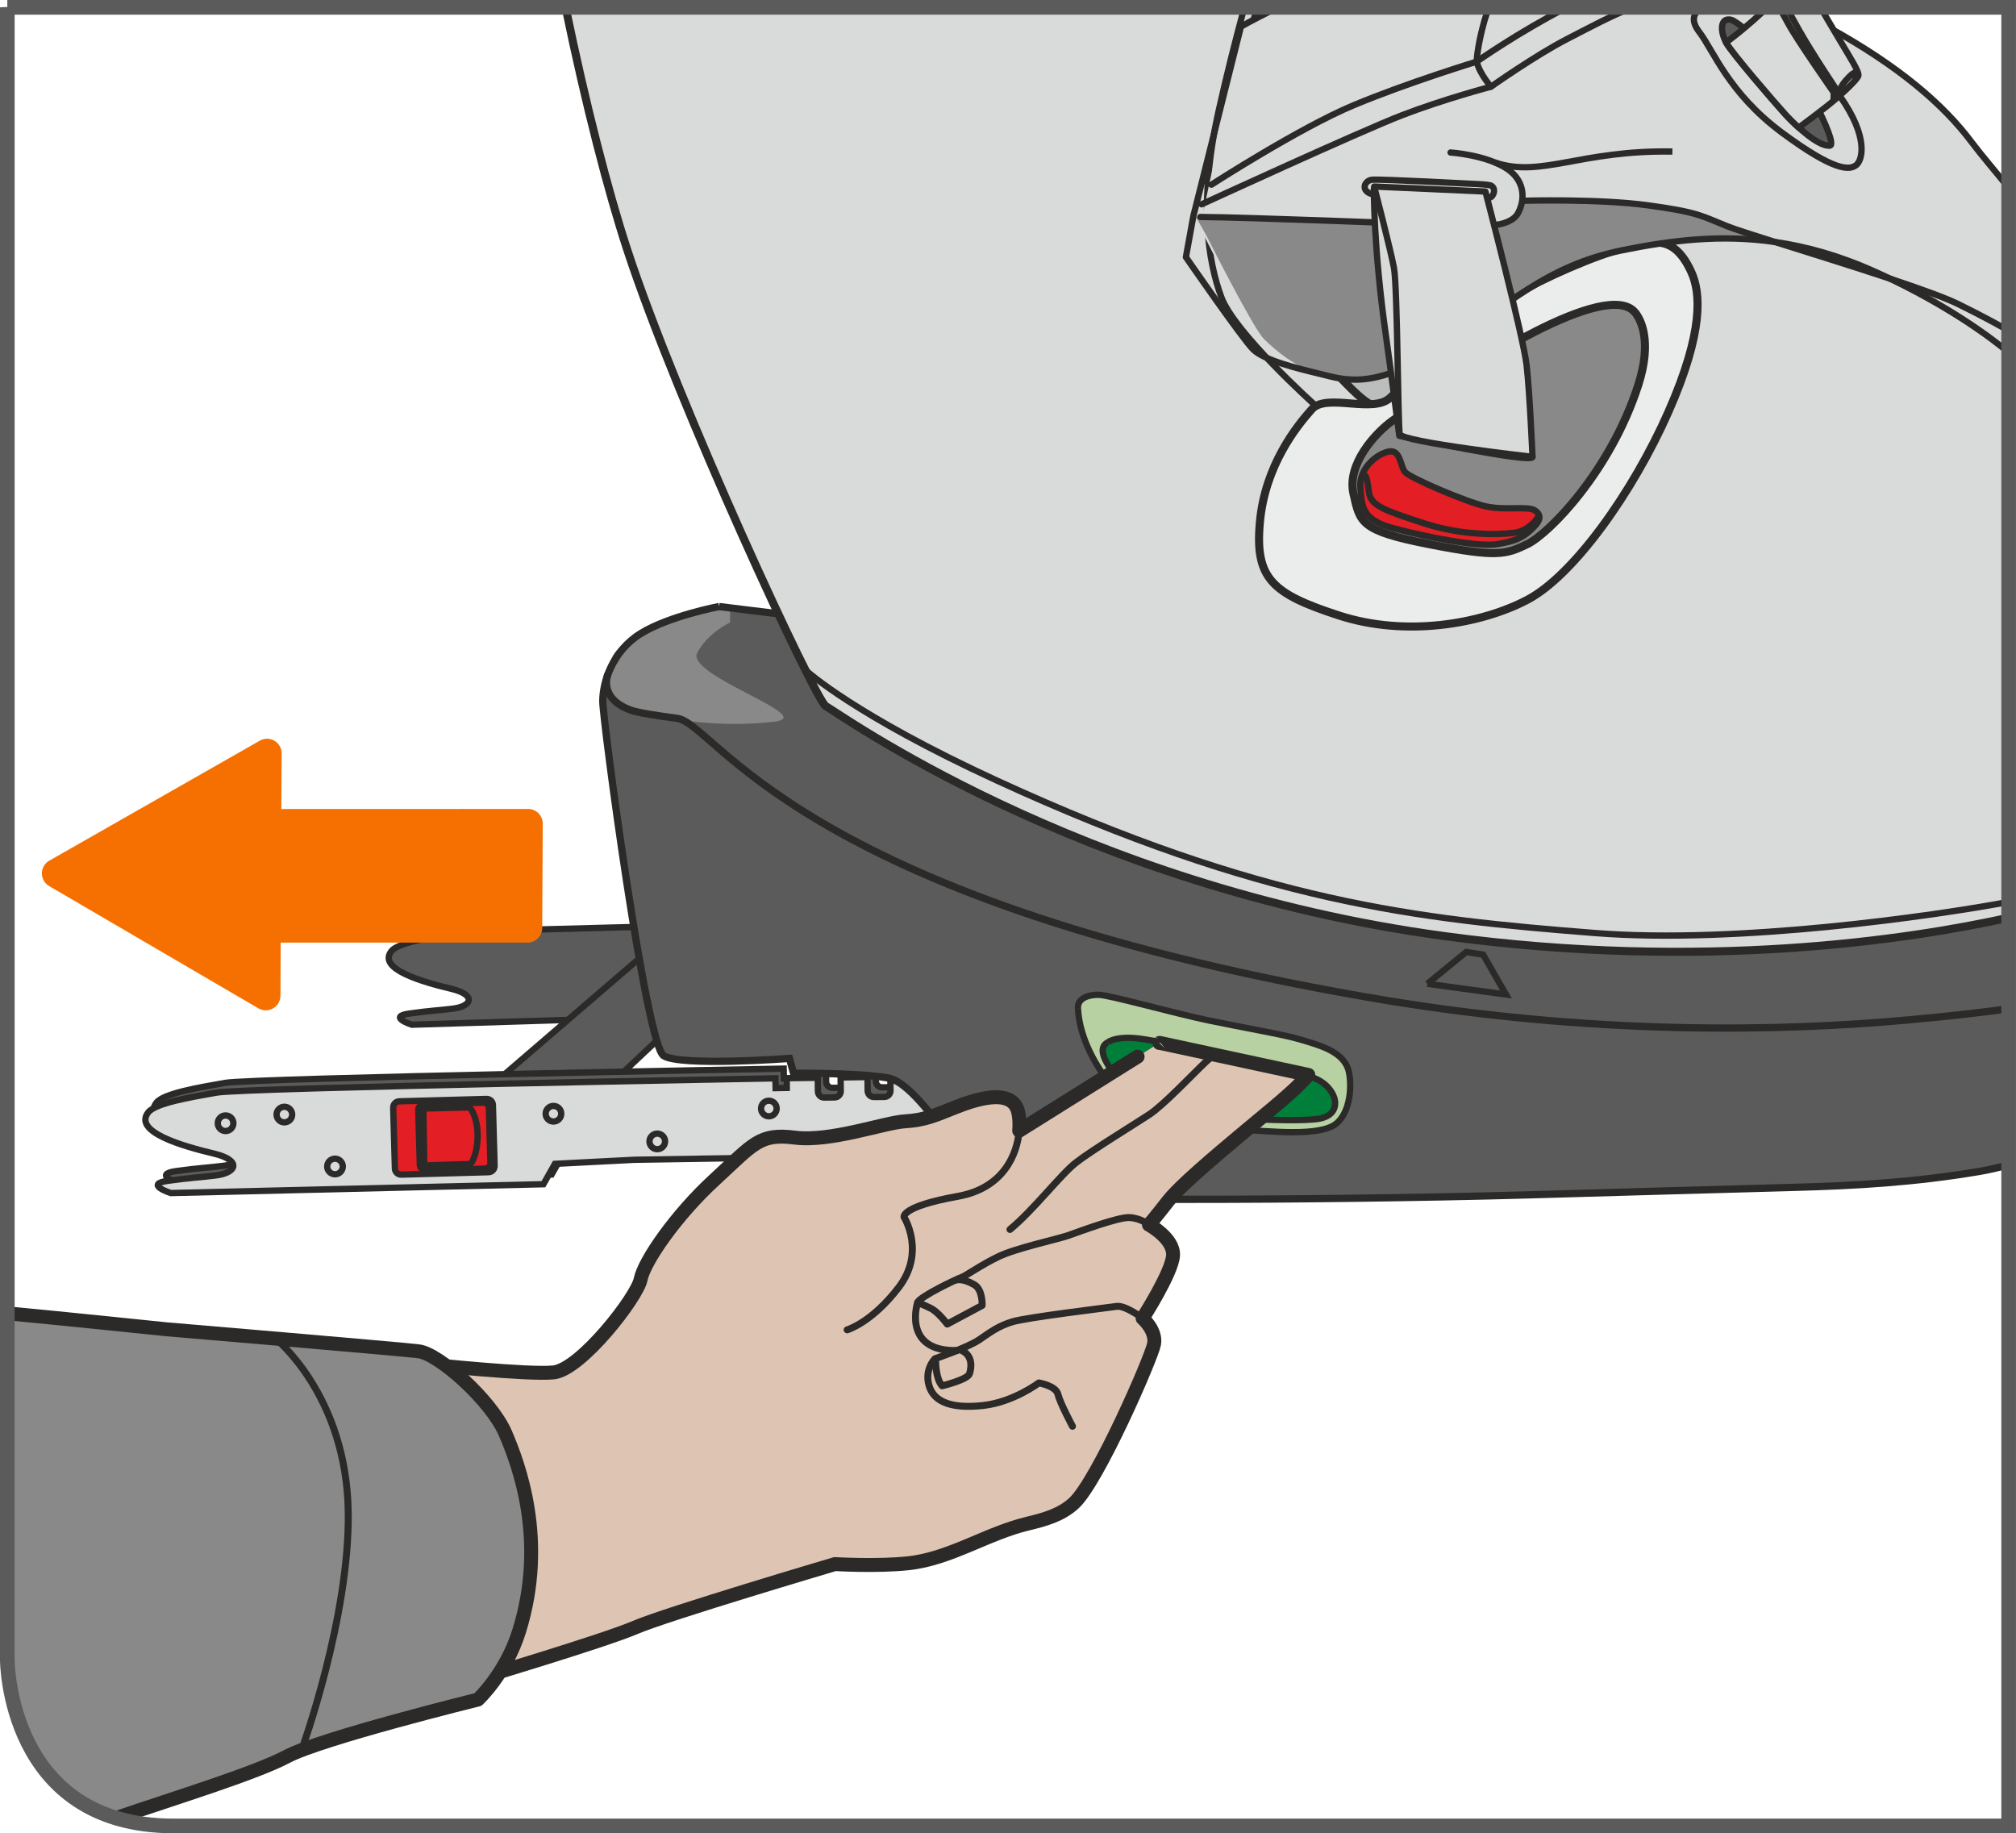 <?xml version="1.0" encoding="UTF-8"?>
<!DOCTYPE svg PUBLIC "-//W3C//DTD SVG 1.1//EN" "http://www.w3.org/Graphics/SVG/1.1/DTD/svg11.dtd">
<!-- Creator: CorelDRAW 2017 -->
<svg xmlns="http://www.w3.org/2000/svg" xml:space="preserve" width="24.283mm" height="22.081mm" version="1.1" style="shape-rendering:geometricPrecision; text-rendering:geometricPrecision; image-rendering:optimizeQuality; fill-rule:evenodd; clip-rule:evenodd"
viewBox="0 0 529.71 481.68"
 xmlns:xlink="http://www.w3.org/1999/xlink">
 <defs>
  <style type="text/css">
   <![CDATA[
    .str2 {stroke:#2B2A29;stroke-width:1.91;stroke-miterlimit:4}
    .str7 {stroke:#5B5B5B;stroke-width:3.85;stroke-miterlimit:4}
    .str0 {stroke:#2B2A29;stroke-width:1.66;stroke-miterlimit:4}
    .str1 {stroke:#2B2A29;stroke-width:1.91;stroke-linecap:round;stroke-miterlimit:4}
    .str6 {stroke:#2B2A29;stroke-width:1.83;stroke-linecap:round;stroke-linejoin:round;stroke-miterlimit:4}
    .str5 {stroke:#2B2A29;stroke-width:3.66;stroke-linecap:round;stroke-linejoin:round;stroke-miterlimit:4}
    .str3 {stroke:#2B2A29;stroke-width:2.12;stroke-linecap:round;stroke-linejoin:round;stroke-miterlimit:4}
    .str4 {stroke:#2B2A29;stroke-width:1.66;stroke-linecap:round;stroke-linejoin:round;stroke-miterlimit:4}
    .fil1 {fill:none;fill-rule:nonzero}
    .fil11 {fill:#EBECEC;fill-rule:nonzero}
    .fil2 {fill:#D9DADA;fill-rule:nonzero}
    .fil7 {fill:#BCBDBD;fill-rule:nonzero}
    .fil9 {fill:#9D9E9E;fill-rule:nonzero}
    .fil6 {fill:#898989;fill-rule:nonzero}
    .fil0 {fill:#5B5B5B;fill-rule:nonzero}
    .fil3 {fill:#E31E24;fill-rule:nonzero}
    .fil12 {fill:#DEC4B3;fill-rule:nonzero}
    .fil10 {fill:#CCC3C0;fill-rule:nonzero}
    .fil4 {fill:#B8D1A3;fill-rule:nonzero}
    .fil8 {fill:#B37CB3;fill-rule:nonzero}
    .fil5 {fill:#007F3A;fill-rule:nonzero}
    .fil13 {fill:#F57000;fill-rule:nonzero}
   ]]>
  </style>
 </defs>
 <g id="Слой_x0020_1">
  <path class="fil0" d="M102.83 249.91c1.73,-2.18 9.91,-3.57 16.41,-4.71 6.49,-1.14 133.67,-3.41 133.67,-3.41l0.16 2.59 2.44 0 0 -2.76 53.11 -0.65 0.49 18.03 -9.42 0.98 -80.56 1.29 -19.01 0.98 -2.59 4.23 -89.34 2.76c0,0 -6.5,-2.12 -0.65,-2.93 5.85,-0.82 7.5,-0.79 11.54,-1.3 5.03,-0.65 6.03,-3.64 -0.49,-5.2 -7.47,-1.78 -19.49,-5.19 -15.75,-9.9z"/>
  <path class="fil1 str0" d="M102.83 249.91c1.73,-2.18 9.91,-3.57 16.41,-4.71 6.49,-1.14 133.67,-3.41 133.67,-3.41l0.16 2.59 2.44 0 0 -2.76 53.11 -0.65 0.49 18.03 -9.42 0.98 -80.56 1.29 -19.01 0.98 -2.59 4.23 -89.34 2.76c0,0 -6.5,-2.12 -0.65,-2.93 5.85,-0.82 7.5,-0.79 11.54,-1.3 5.03,-0.65 6.03,-3.64 -0.49,-5.2 -7.47,-1.78 -19.49,-5.19 -15.75,-9.9"/>
  <polygon class="fil0" points="129.38,285.03 169.92,250.16 173.89,272.2 160.85,284.46 "/>
  <polyline class="fil1 str0" points="129.38,285.03 169.92,250.16 173.89,272.2 160.85,284.46 129.38,285.03 "/>
  <path class="fil0" d="M267.09 279.9l-30.99 0.46 0.04 3.67c0.01,0.89 -0.72,1.63 -1.61,1.64l-2.75 0.02c-0.89,0.02 -1.63,-0.71 -1.64,-1.6l-0.04 -3.65 -7.07 0.11 0.04 3.61c0.01,0.89 -0.72,1.63 -1.61,1.64l-2.75 0.03c-0.89,0.01 -1.63,-0.72 -1.64,-1.61l-0.04 -3.59 -8.16 0.12 0.02 2.56 -2.93 0.04 -0.05 -2.57c0,0 -139.65,2.49 -146.78,3.75 -7.13,1.25 -16.11,2.78 -18.01,5.17 -4.09,5.17 9.1,8.92 17.31,10.87 7.16,1.72 6.06,5 0.53,5.71 -4.42,0.57 -6.24,0.54 -12.66,1.42 -6.43,0.89 0.71,3.22 0.71,3.22l97.93 -2.32 3.02 -5.35 20.86 -1.07 88.46 -1.42 10.35 -1.07 -0.54 -19.8z"/>
  <path class="fil1 str0" d="M267.09 279.9l-30.99 0.46 0.04 3.67c0.01,0.89 -0.72,1.63 -1.61,1.64l-2.75 0.02c-0.89,0.02 -1.63,-0.71 -1.64,-1.6l-0.04 -3.65 -7.07 0.11 0.04 3.61c0.01,0.89 -0.72,1.63 -1.61,1.64l-2.75 0.03c-0.89,0.01 -1.63,-0.72 -1.64,-1.61l-0.04 -3.59 -8.16 0.12 0.02 2.56 -2.93 0.04 -0.05 -2.57c0,0 -139.65,2.49 -146.78,3.75 -7.13,1.25 -16.11,2.78 -18.01,5.17 -4.09,5.17 9.1,8.92 17.31,10.87 7.16,1.72 6.06,5 0.53,5.71 -4.42,0.57 -6.24,0.54 -12.66,1.42 -6.43,0.89 0.71,3.22 0.71,3.22l97.93 -2.32 3.02 -5.35 20.86 -1.07 88.46 -1.42 10.35 -1.07 -0.54 -19.8"/>
  <path class="fil2" d="M264.93 282.45l-30.99 0.45 0.04 3.67c0.01,0.9 -0.72,1.64 -1.61,1.65l-2.75 0.02c-0.89,0.01 -1.63,-0.72 -1.64,-1.61l-0.04 -3.64 -7.07 0.11 0.04 3.61c0.01,0.89 -0.72,1.63 -1.61,1.64l-2.75 0.03c-0.89,0.01 -1.63,-0.72 -1.64,-1.61l-0.04 -3.59 -8.16 0.12 0.02 2.55 -2.93 0.05 -0.05 -2.57c0,0 -139.65,2.49 -146.78,3.74 -7.13,1.25 -16.11,2.79 -18.01,5.18 -4.09,5.17 9.1,8.91 17.31,10.87 7.16,1.72 6.06,5 0.53,5.71 -4.42,0.57 -6.24,0.54 -12.66,1.42 -6.43,0.89 0.71,3.22 0.71,3.22l97.93 -2.32 3.02 -5.35 20.86 -1.07 88.46 -1.43 10.35 -1.07 -0.54 -19.79z"/>
  <path class="fil1 str0" d="M264.93 282.45l-30.99 0.45 0.04 3.67c0.01,0.9 -0.72,1.64 -1.61,1.65l-2.75 0.02c-0.89,0.01 -1.63,-0.72 -1.64,-1.61l-0.04 -3.64 -7.07 0.11 0.04 3.61c0.01,0.89 -0.72,1.63 -1.61,1.64l-2.75 0.03c-0.89,0.01 -1.63,-0.72 -1.64,-1.61l-0.04 -3.59 -8.16 0.12 0.02 2.55 -2.93 0.05 -0.05 -2.57c0,0 -139.65,2.49 -146.78,3.74 -7.13,1.25 -16.11,2.79 -18.01,5.18 -4.09,5.17 9.1,8.91 17.31,10.87 7.16,1.72 6.06,5 0.53,5.71 -4.42,0.57 -6.24,0.54 -12.66,1.42 -6.43,0.89 0.71,3.22 0.71,3.22l97.93 -2.32 3.02 -5.35 20.86 -1.07 88.46 -1.43 10.35 -1.07 -0.54 -19.79"/>
  <path class="fil1 str0" d="M57.22 295.13c0,-1.13 0.92,-2.05 2.05,-2.05 1.13,0 2.05,0.92 2.05,2.05 0,1.13 -0.92,2.05 -2.05,2.05 -1.13,0 -2.05,-0.92 -2.05,-2.05"/>
  <path class="fil1 str0" d="M72.67 292.85c0,-1.13 0.92,-2.05 2.05,-2.05 1.13,0 2.05,0.92 2.05,2.05 0,1.13 -0.92,2.05 -2.05,2.05 -1.13,0 -2.05,-0.91 -2.05,-2.05"/>
  <path class="fil1 str0" d="M85.97 306.49c0,-1.13 0.92,-2.05 2.05,-2.05 1.13,0 2.05,0.92 2.05,2.05 0,1.13 -0.92,2.05 -2.05,2.05 -1.13,0 -2.05,-0.92 -2.05,-2.05"/>
  <path class="fil1 str0" d="M143.37 292.63c0,-1.13 0.92,-2.05 2.05,-2.05 1.13,0 2.05,0.91 2.05,2.05 0,1.13 -0.92,2.05 -2.05,2.05 -1.13,0 -2.05,-0.91 -2.05,-2.05"/>
  <path class="fil1 str0" d="M170.65 299.9c0,-1.13 0.92,-2.05 2.05,-2.05 1.13,0 2.05,0.92 2.05,2.05 0,1.13 -0.92,2.05 -2.05,2.05 -1.13,0 -2.05,-0.92 -2.05,-2.05"/>
  <path class="fil1 str0" d="M199.97 291.26c0,-1.13 0.92,-2.05 2.05,-2.05 1.13,0 2.05,0.91 2.05,2.05 0,1.13 -0.92,2.05 -2.05,2.05 -1.13,0 -2.05,-0.92 -2.05,-2.05"/>
  <path class="fil1 str0" d="M231.57 298.65c0,-1.13 0.92,-2.05 2.05,-2.05 1.13,0 2.05,0.92 2.05,2.05 0,1.13 -0.92,2.05 -2.05,2.05 -1.13,0 -2.05,-0.92 -2.05,-2.05"/>
  <path class="fil3" d="M129.96 306.32c0.02,0.89 -0.68,1.65 -1.58,1.67l-22.96 0.64c-0.89,0.02 -1.64,-0.69 -1.66,-1.58l-0.45 -16.01c-0.02,-0.89 0.68,-1.64 1.58,-1.67l22.95 -0.63c0.9,-0.02 1.65,0.68 1.67,1.58l0.45 16.01z"/>
  <path class="fil1 str0" d="M129.96 306.32c0.02,0.89 -0.68,1.65 -1.58,1.67l-22.96 0.64c-0.89,0.02 -1.64,-0.69 -1.66,-1.58l-0.45 -16.01c-0.02,-0.89 0.68,-1.64 1.58,-1.67l22.95 -0.63c0.9,-0.02 1.65,0.68 1.67,1.58l0.45 16.01"/>
  <path class="fil1 str0" d="M128.86 305.55c0.02,0.8 -0.62,1.48 -1.42,1.5l-15.64 0.44c-0.8,0.02 -1.48,-0.62 -1.5,-1.42l-0.4 -14.41c-0.02,-0.8 0.62,-1.48 1.42,-1.5l15.64 -0.44c0.8,-0.02 1.48,0.62 1.5,1.42l0.4 14.41"/>
  <path class="fil1 str0" d="M112.02 306.19c-0.3,0.01 -0.55,-0.22 -0.55,-0.52l-0.23 -13.87c-0.01,-0.3 0.23,-0.55 0.53,-0.55l11.09 -0.27c0.3,-0.01 0.69,0.18 0.87,0.42 0,0 1.77,2.32 1.77,6.95 0,4.64 -1.52,7.02 -1.52,7.02 -0.16,0.25 -0.54,0.46 -0.83,0.48l-11.12 0.36"/>
  <path class="fil0" d="M188.96 159.36c0,0 -13.15,2.48 -20.62,7.11 -7.46,4.62 -9.96,12.8 -9.96,17.78 0,4.97 11.38,90.29 16,93.14 4.62,2.84 33.06,0.71 33.06,0.71l1.07 3.91c0,0 16.27,-0.22 24.86,1.22 8.59,1.43 23.87,28.8 26.42,30.56 2.55,1.75 85.13,1.75 142.1,0.15 49.6,-1.39 94.9,-1.72 125.77,-7.73l0.11 -0.02 0 -105.24 -338.83 -41.58z"/>
  <path class="fil4" d="M283.24 264.92c-0.15,-2.85 3.13,-3.55 5.36,-3.55 2.68,0 19.92,4.86 28.79,6.71 8.87,1.85 19.88,3.75 23.92,4.95 5.36,1.58 10.99,3.09 12.78,7.49 1.06,2.59 1.37,10.86 -2.82,14.57 -4.19,3.71 -17.59,2.13 -27.08,1.59 -9.48,-0.55 -19.38,-1.31 -23.5,-3.37 -4.12,-2.06 -16.77,-14.7 -17.45,-28.38z"/>
  <path class="fil1 str0" d="M283.24 264.92c-0.15,-2.85 3.13,-3.55 5.36,-3.55 2.68,0 19.92,4.86 28.79,6.71 8.87,1.85 19.88,3.75 23.92,4.95 5.36,1.58 10.99,3.09 12.78,7.49 1.06,2.59 1.37,10.86 -2.82,14.57 -4.19,3.71 -17.59,2.13 -27.08,1.59 -9.48,-0.55 -19.38,-1.31 -23.5,-3.37 -4.12,-2.06 -16.77,-14.7 -17.45,-28.38"/>
  <path class="fil5" d="M291.01 273.92c0,0 2.06,-1.92 8.93,-0.96 6.87,0.96 40.68,8.04 46.04,10.58 5.36,2.55 7.15,9.14 0.75,10.38 -6.39,1.23 -37.93,-0.55 -43.63,-3.09 -5.64,-2.52 -17.18,-14.23 -12.1,-16.91z"/>
  <path class="fil1 str0" d="M291.01 273.92c0,0 2.06,-1.92 8.93,-0.96 6.87,0.96 40.68,8.04 46.04,10.58 5.36,2.55 7.15,9.14 0.75,10.38 -6.39,1.23 -37.93,-0.55 -43.63,-3.09 -5.64,-2.52 -17.18,-14.23 -12.1,-16.91"/>
  <polygon class="fil0" points="375.04,258.49 385.25,250.13 389.71,250.84 395.71,261.3 "/>
  <polyline class="fil1 str0" points="375.04,258.49 385.25,250.13 389.71,250.84 395.71,261.3 375.04,258.49 "/>
  <path class="fil6" d="M179.56 189.27c0,0 11.4,1.85 23.96,0.35 11.56,-1.39 -23.4,-12.11 -20.32,-18.07 2.74,-5.29 8.63,-8 8.63,-8l0 -2.88c0,0 -8.63,-2.25 -20.74,4.11 -12.11,6.37 -10.06,8.21 -11.08,11.71 -1.29,4.4 0.56,8.43 5.31,9.96 4.75,1.53 14.25,2.83 14.25,2.83z"/>
  <path class="fil1 str1" d="M159.68 177.28c0,0 -2.41,5.99 5.63,9.16 2.18,0.86 6.92,1.53 12.64,2.31 10.07,1.38 30.54,46.99 180.89,73.19 59.56,10.38 110.1,9.02 142.88,6.01 12.7,-1.16 21.1,-2.21 26.07,-2.92"/>
  <path class="fil1 str2" d="M188.96 159.36c0,0 -13.15,2.48 -20.62,7.11 -7.46,4.62 -9.96,12.8 -9.96,17.78 0,4.97 11.38,90.29 16,93.14 4.62,2.84 33.06,0.71 33.06,0.71l1.07 3.91c0,0 16.27,-0.22 24.86,1.22 8.59,1.43 23.87,28.8 26.42,30.56 2.55,1.75 85.13,1.75 142.1,0.15 23.03,-0.64 46.06,-1.35 69.1,-1.95 16.98,-0.45 32.02,-1.35 48.75,-4.14 2.88,-0.48 5.54,-1.1 8.04,-1.83m0 -105.07l-338.83 -41.58"/>
  <path class="fil7" d="M382.59 94.56c0,0 -9.69,0.58 -13.32,-2.15 -3.63,-2.72 -24.15,-21.8 -25.33,-27.39 -1.17,-5.59 -5.12,-22.79 -3.18,-29.87 1.08,-3.93 6.42,-17.87 11.75,-33.24l-52.61 0 -23.08 83.8 94.77 36.54 11 -27.7z"/>
  <path class="fil1 str3" d="M382.59 94.56c0,0 -9.69,0.58 -13.32,-2.15 -3.63,-2.72 -24.15,-21.8 -25.33,-27.39 -1.17,-5.59 -5.12,-22.79 -3.18,-29.87 1.08,-3.93 6.42,-17.87 11.75,-33.24m-52.61 0l-23.08 83.8 94.77 36.54 11 -27.7"/>
  <path class="fil2" d="M420.13 49.53c0,0 -3.32,-8.95 -13.09,-12.21 -9.75,-3.25 -21.74,-4.99 -24.38,-4.04 -2.65,0.95 -4.62,2.35 -4.62,2.35l-0.6 8.19 42.69 5.72z"/>
  <path class="fil1 str4" d="M420.13 49.53c0,0 -3.32,-8.95 -13.09,-12.21 -9.75,-3.25 -21.74,-4.99 -24.38,-4.04 -2.65,0.95 -4.62,2.35 -4.62,2.35l-0.6 8.19 42.69 5.72"/>
  <path class="fil8" d="M327.07 18.59c0,0 36.27,6.06 42.26,8.4 5.99,2.33 9.17,6.16 8.85,9.97 -0.31,3.81 0.64,14.6 -13.2,13.9 -8.13,-0.4 -15.41,-2.58 -24.42,-4.54 -9.02,-1.96 -19.85,-2.3 -19.85,-2.3l6.35 -25.43z"/>
  <path class="fil1 str3" d="M327.07 18.59c0,0 36.27,6.06 42.26,8.4 5.99,2.33 9.17,6.16 8.85,9.97 -0.31,3.81 0.64,14.6 -13.2,13.9 -8.13,-0.4 -15.41,-2.58 -24.42,-4.54 -9.02,-1.96 -19.85,-2.3 -19.85,-2.3l6.35 -25.43"/>
  <path class="fil9" d="M322.28 21.38c0,0 36.27,6.07 42.26,8.4 5.99,2.33 9.17,6.15 8.86,9.96 -0.32,3.81 0.63,14.59 -13.2,13.9 -8.12,-0.4 -15.4,-2.58 -24.42,-4.54 -9.01,-1.96 -19.84,-2.3 -19.84,-2.3l6.35 -25.43z"/>
  <path class="fil1 str3" d="M322.28 21.38c0,0 36.27,6.07 42.26,8.4 5.99,2.33 9.17,6.15 8.86,9.96 -0.32,3.81 0.63,14.59 -13.2,13.9 -8.12,-0.4 -15.4,-2.58 -24.42,-4.54 -9.01,-1.96 -19.84,-2.3 -19.84,-2.3l6.35 -25.43"/>
  <path class="fil10" d="M370.48 46.77c0,0 -13.77,-4.27 -26.78,-6.63 -13.01,-2.34 -19.31,-3.76 -19.31,-3.76l46.09 10.39z"/>
  <path class="fil1 str3" d="M370.48 46.77c0,0 -13.77,-4.27 -26.78,-6.63 -13.01,-2.34 -19.31,-3.76 -19.31,-3.76l46.09 10.39"/>
  <path class="fil1 str4" d="M372.94 37.52c0,0 -8,-3.67 -10.39,-3.9 -2.4,-0.23 -13.12,0.3 -17.74,-0.1 -4.61,-0.4 -19.35,-5.43 -19.35,-5.43"/>
  <path class="fil1 str4" d="M371.23 49.31c0,0 -6.26,1.91 -10,1.41 -3.76,-0.51 -13.08,-5.06 -16.11,-4.69 -3.02,0.38 -21.93,0.07 -21.93,0.07"/>
  <path class="fil2" d="M435.81 58.83c0,0 -4.66,-8.03 -12.83,-11.74 -8.16,-3.72 -21.65,-5.73 -31.56,-5 -9.9,0.73 -19.34,-0.33 -19.34,-0.33l-22.04 -1.46c0,0 26.53,6.32 39.91,11.9 13.38,5.57 22.91,11.9 26.43,15.76 3.53,3.87 5.14,6.24 5.14,6.24l14.28 -15.36z"/>
  <path class="fil1 str4" d="M435.81 58.83c0,0 -4.66,-8.03 -12.83,-11.74 -8.16,-3.72 -21.65,-5.73 -31.56,-5 -9.9,0.73 -19.34,-0.33 -19.34,-0.33l-22.04 -1.46c0,0 26.53,6.32 39.91,11.9 13.38,5.57 22.91,11.9 26.43,15.76 3.53,3.87 5.14,6.24 5.14,6.24l14.28 -15.36"/>
  <path class="fil2" d="M363.08 106.74c0,0 39.62,-38.67 72.28,-50.29 32.65,-11.62 62.33,7.55 76.06,18.4 6.17,4.88 11.54,10.46 16.36,16.44l0 149.84c-25.88,5.7 -79.95,14.07 -148.16,4.84 -96.54,-13.06 -160.1,-59.2 -162.64,-60.43 -2.55,-1.24 -38.7,-78.77 -52.22,-120.06 -4.99,-15.23 -10.87,-38 -16.15,-63.56l181.89 0c-1.77,6.73 -3.22,13.03 -4.09,18.48 -4.39,27.3 -8.34,42.16 10.16,61.99 18.49,19.85 22.54,25.26 26.51,24.35z"/>
  <path class="fil1 str3" d="M363.08 106.74c0,0 39.62,-38.67 72.28,-50.29 32.65,-11.62 62.33,7.55 76.06,18.4 6.17,4.88 11.54,10.46 16.36,16.44m0 149.84c-25.88,5.7 -79.95,14.07 -148.16,4.84 -96.54,-13.06 -160.1,-59.2 -162.64,-60.43 -2.55,-1.24 -38.7,-78.77 -52.22,-120.06 -4.99,-15.23 -10.87,-38 -16.15,-63.56m181.89 0c-1.77,6.73 -3.22,13.03 -4.09,18.48 -4.39,27.3 -8.34,42.16 10.16,61.99 18.49,19.85 22.54,25.26 26.51,24.35"/>
  <path class="fil11" d="M444.39 71.46c-4.85,-10.59 -10.81,-7.76 -17.61,-6.26 -6.8,1.5 -22.56,8.42 -27.37,11.67 -4.81,3.25 -29.61,23.14 -34.05,27.56 -4.45,4.42 -16.77,-1.26 -20.67,3.09 -3.9,4.36 -12.27,14.69 -13.64,29.6 -1.39,14.9 3.2,18.88 20.75,24.59 17.54,5.71 37.28,2.29 49.45,-4.08 12.18,-6.37 27.77,-28.23 37.14,-49.43 9.35,-21.19 8.47,-31.36 6,-36.74z"/>
  <path class="fil1 str3" d="M444.39 71.46c-4.85,-10.59 -10.81,-7.76 -17.61,-6.26 -6.8,1.5 -22.56,8.42 -27.37,11.67 -4.81,3.25 -29.61,23.14 -34.05,27.56 -4.45,4.42 -16.77,-1.26 -20.67,3.09 -3.9,4.36 -12.27,14.69 -13.64,29.6 -1.39,14.9 3.2,18.88 20.75,24.59 17.54,5.71 37.28,2.29 49.45,-4.08 12.18,-6.37 27.77,-28.23 37.14,-49.43 9.35,-21.19 8.47,-31.36 6,-36.74"/>
  <path class="fil6" d="M429.64 82.14c-3.58,-4.51 -14.52,-0.99 -26.3,5 -11.78,5.99 -32.97,20.11 -37.55,23.45 -4.58,3.33 -11.89,11.43 -10.17,19.08 1.72,7.65 1.76,9.75 19.8,13.3 18.05,3.54 20.17,2.72 25.83,0.04 5.65,-2.69 21.87,-19.1 29.2,-41.81 3.74,-11.6 0.65,-17.25 -0.79,-19.06z"/>
  <path class="fil1 str3" d="M429.64 82.14c-3.58,-4.51 -14.52,-0.99 -26.3,5 -11.78,5.99 -32.97,20.11 -37.55,23.45 -4.58,3.33 -11.89,11.43 -10.17,19.08 1.72,7.65 1.76,9.75 19.8,13.3 18.05,3.54 20.17,2.72 25.83,0.04 5.65,-2.69 21.87,-19.1 29.2,-41.81 3.74,-11.6 0.65,-17.25 -0.79,-19.06"/>
  <path class="fil3" d="M403.28 134.1c-1.95,-1.22 -7.77,0.09 -12.91,-1.06 -5.16,-1.15 -19.99,-7.5 -21.21,-9.03 -1.23,-1.52 -1.16,-5.93 -4.2,-5.38 -3.04,0.55 -7.9,4.33 -7.52,9.35 0.38,5.02 0.36,8.57 8.52,10.77 9.6,2.57 22.89,5.06 27.53,4.22 4.16,-0.76 6.8,-1.35 10.09,-5.1 1.67,-1.9 0.7,-3.14 -0.29,-3.76z"/>
  <path class="fil1 str4" d="M403.28 134.1c-1.95,-1.22 -7.77,0.09 -12.91,-1.06 -5.16,-1.15 -19.99,-7.5 -21.21,-9.03 -1.23,-1.52 -1.16,-5.93 -4.2,-5.38 -3.04,0.55 -7.9,4.33 -7.52,9.35 0.38,5.02 0.36,8.57 8.52,10.77 9.6,2.57 22.89,5.06 27.53,4.22 4.16,-0.76 6.8,-1.35 10.09,-5.1 1.67,-1.9 0.7,-3.14 -0.29,-3.76"/>
  <path class="fil1 str4" d="M404.28 135.68c0,0 -2.25,3.8 -6.52,4.33 -4.28,0.52 -13.69,0.75 -23.76,-2.56 -10.07,-3.32 -13.74,-4.5 -14.29,-8.02 -0.54,-3.52 -0.68,-5.62 -1.83,-3.85"/>
  <path class="fil1 str4" d="M345.37 106.29c0,0 -20.98,-18.8 -24.46,-28.2 -3.46,-9.39 -6.1,-24.85 -0.65,-49.22 2.14,-9.55 4.4,-18.5 6.7,-26.95"/>
  <path class="fil10" d="M344.04 66.38c0,0 -5.81,-0.75 -9.74,-0.38 -3.94,0.35 -7.93,1.72 -7.93,1.72l17.68 -1.33z"/>
  <path class="fil1 str4" d="M344.04 66.38c0,0 -5.81,-0.75 -9.74,-0.38 -3.94,0.35 -7.93,1.72 -7.93,1.72l17.68 -1.33"/>
  <path class="fil1 str4" d="M527.78 236.98c-19.62,3.65 -71.1,11.1 -108.57,8.18 -46.76,-3.66 -87.58,-8.03 -157.16,-40.02 -37.64,-17.31 -50.14,-28.88 -50.14,-28.88"/>
  <g id="_1598340416">
   <path class="fil2" d="M496.06 73.44c20.02,9.59 30.98,19.25 30.98,19.25 0,0 0.35,-0.42 0.74,-0.98l0 -41.46c-3.6,-4.54 -7.37,-8.83 -10.28,-12.72 -7.29,-9.73 -18.94,-19.89 -37.78,-30.25l-8.41 -5.37 -136.56 0c-2.83,1.39 -5.51,2.79 -7.99,4.18l-10.79 50.49 0.48 5.5c0,0 12.23,24.33 15.11,27.19 2.88,2.85 8.44,7.67 14.75,9.19 6.29,1.52 13.74,4.46 31.63,-6.73 17.88,-11.18 27.46,-21.63 47.8,-25.76 12.83,-2.6 25.84,-4.21 40.05,-2.17 8.32,1.19 17.05,3.63 26.4,7.84 1.32,0.6 2.62,1.2 3.88,1.8z"/>
   <path class="fil1 str4" d="M391.28 1.92c-0.53,1.29 -0.96,2.51 -1.27,3.62 -2,7.2 -1.99,10.65 -1.99,10.65"/>
   <path class="fil1 str4" d="M411.71 1.92c-13,6.72 -23.69,14.27 -23.69,14.27 0,0 -18.24,5.56 -32.4,11.48 -14.17,5.92 -37.31,20.85 -37.31,20.85"/>
   <path class="fil1 str4" d="M428.99 1.92c-6,2.4 -11.13,5.19 -17.25,8.34 -8.23,4.23 -19.98,12.52 -19.98,12.52 0,0 -12.34,3.25 -23.31,7.47 -10.98,4.23 -52.73,23.43 -52.73,23.43"/>
   <path class="fil1 str4" d="M391.77 22.77c0,0 -2.99,-3.32 -3.76,-6.58"/>
   <path class="fil1 str4" d="M483.52 25.32c-5.64,-7.98 -14.46,-19.15 -22.2,-23.4m-13.82 0c-2.79,1.41 -3.25,3.58 -0.98,6.53 3.64,4.72 7.65,15.97 21.65,26.36 14,10.39 17.77,9.85 19.48,8.63 1.72,-1.22 3.46,-7.32 -4.15,-18.11"/>
   <path class="fil0" d="M480.8 38.27c1.32,-0.15 -1.2,-6.03 -3.88,-11.21 -2.69,-5.17 -19.22,-21.25 -22.13,-21.88 -2.91,-0.62 -2.79,3.17 -1.28,5.94 1.5,2.77 13.04,16.14 15.75,19.08 2.71,2.94 8.53,8.38 11.54,8.06z"/>
   <path class="fil1 str4" d="M480.8 38.27c1.32,-0.15 -1.2,-6.03 -3.88,-11.21 -2.69,-5.17 -19.22,-21.25 -22.13,-21.88 -2.91,-0.62 -2.79,3.17 -1.28,5.94 1.5,2.77 13.04,16.14 15.75,19.08 2.71,2.94 8.53,8.38 11.54,8.06z"/>
   <path class="fil6" d="M399.95 52.71c-0.16,1.11 -0.52,2.2 -1.06,3.21 -2.23,4.25 -10.95,3.44 -14.09,3.36 -3.14,-0.09 -12.91,-0.44 -12.91,-0.44 0,0 -46.09,-1.83 -58.63,-1.92l0.92 0 2.79 4.93c0,0 12.23,24.33 15.11,27.19 2.87,2.85 8.44,7.67 14.74,9.19 6.3,1.52 13.74,4.47 31.63,-6.73 17.88,-11.19 27.47,-21.64 47.81,-25.76 12.83,-2.59 25.83,-4.21 40.05,-2.18 -6,-1.89 -10.67,-3.39 -12.53,-4.14 -6.73,-2.7 -7.59,-3.67 -20.69,-5.46 -13.11,-1.79 -32.8,-1.21 -32.8,-1.21l-0.34 -0.05z"/>
   <path class="fil1 str4" d="M527.78 86.89c-2.19,-1.27 -6.45,-3.63 -13.19,-6.96 -3.37,-1.67 -10.14,-4.09 -18.01,-6.72 -9.89,-3.29 -21.51,-6.89 -30.27,-9.65 -6,-1.89 -10.67,-3.39 -12.54,-4.14 -6.72,-2.7 -7.58,-3.67 -20.69,-5.46 -13.12,-1.79 -32.8,-1.21 -32.8,-1.21"/>
   <path class="fil1 str4" d="M381.14 40.07c0,0 9.33,0.61 14.87,4.29 3.28,2.19 4.37,5.34 3.95,8.34 -0.16,1.11 -0.52,2.21 -1.05,3.22 -2.24,4.25 -10.96,3.43 -14.09,3.35 -3.14,-0.09 -12.91,-0.43 -12.91,-0.43 0,0 -43.98,-1.74 -56.51,-1.83"/>
   <path class="fil1 str4" d="M371.5 51.74c0,0 6.43,0.24 11.62,0.31 5.19,0.07 8.11,0.54 8.95,-0.54 0.85,-1.08 0.58,-2.49 -0.46,-2.81 -0.69,-0.2 -3.15,-0.32 -3.15,-0.32 0,0 -25.55,-1.35 -27.9,-1.16 -2.35,0.19 -3.52,3.82 1.74,4.06 5.26,0.24 9.19,0.46 9.19,0.46z"/>
   <path class="fil1 str4" d="M496.59 73.21c20.02,9.59 30.98,19.25 30.98,19.25l0.21 -0.27m0 -42.83c-3.44,-4.3 -6.98,-8.36 -9.76,-12.06 -7.29,-9.73 -18.94,-19.88 -37.78,-30.24l-8.03 -5.14m-136.37 0c-3.5,1.7 -6.79,3.39 -9.78,5.07l-12.51 49.82 -1.95 10.75c0,0 14.78,21.39 17.65,24.24 2.88,2.85 11.29,4.91 17.59,6.44 6.3,1.52 13.74,4.46 31.63,-6.73 17.88,-11.19 27.47,-21.64 47.8,-25.76 12.84,-2.6 25.84,-4.22 40.05,-2.18 8.32,1.19 17.05,3.62 26.39,7.84 1.33,0.59 2.62,1.2 3.88,1.8"/>
   <path class="fil2" d="M469.26 30.21c-2.69,-2.94 -14.14,-16.19 -15.73,-19.04 0.48,-0.36 0.98,-0.75 1.52,-1.17 3.98,-3.05 7.69,-6.48 9.37,-8.08l13.91 0c2.16,3.79 4.65,7.87 5.63,9.56 1.73,2.97 4.61,7.36 4.34,8.4 -0.28,1.05 -4.55,5.08 -8.25,8.01 -2.48,1.96 -5.62,4.3 -7.42,5.64 -1.32,-1.19 -2.51,-2.39 -3.38,-3.32z"/>
   <path class="fil1 str4" d="M469.26 30.21c-2.69,-2.94 -14.14,-16.19 -15.73,-19.04 0.48,-0.36 0.98,-0.75 1.52,-1.17 3.98,-3.05 7.69,-6.48 9.37,-8.08m13.91 0c2.16,3.79 4.65,7.87 5.63,9.56 1.73,2.97 4.61,7.36 4.34,8.4 -0.28,1.05 -4.55,5.08 -8.25,8.01 -2.48,1.96 -5.62,4.3 -7.42,5.64 -1.32,-1.19 -2.51,-2.39 -3.38,-3.32"/>
   <path class="fil1 str4" d="M487.44 21.05c0,0 1.25,-3.71 -1.59,-0.84 -2.85,2.88 -2.28,3.86 -2.28,3.86l-1.74 0.24 -0.05 1.8"/>
   <path class="fil1 str4" d="M482.98 24.2c0,0 -6.71,-10 -10.23,-16.23 -1.37,-2.43 -2.48,-4.46 -3.33,-6.05"/>
   <path class="fil1 str4" d="M481.83 24.31c0,0 -9.83,-14.04 -11.96,-18.09 -0.89,-1.68 -1.75,-3.15 -2.46,-4.31"/>
   <path class="fil1 str0" d="M392.9 42.74c12.14,4.02 22.27,-3.35 46.53,-2.92"/>
   <path class="fil2" d="M375.36 49.87c0,0 2.09,10.3 5.92,21.94 3.49,10.59 20.89,46.23 21.38,48.22 0.48,1.98 -34.99,-5.53 -34.99,-5.53 0,0 -2.15,-16.64 -3.52,-26.35 -3.28,-23.04 -3.16,-38.58 -3.16,-38.58l14.37 0.29z"/>
   <path class="fil1 str4" d="M375.36 49.87c0,0 2.09,10.3 5.92,21.94 3.49,10.59 20.89,46.23 21.38,48.22 0.48,1.98 -34.99,-5.53 -34.99,-5.53 0,0 -2.15,-16.64 -3.52,-26.35 -3.28,-23.04 -3.16,-38.58 -3.16,-38.58l14.37 0.29"/>
   <path class="fil2" d="M369.25 49.37l21.05 0.96c0,0 9.99,38.25 10.82,45.61 0.84,7.36 1.55,24.1 1.55,24.1 0,0 -34.39,-3.9 -34.88,-5.98 -0.49,-2.07 -0.58,-38.7 -1.53,-43.72 -0.95,-5.02 -5.19,-21.33 -5.19,-21.33l8.19 0.37z"/>
   <path class="fil1 str4" d="M369.25 49.37l21.05 0.96c0,0 9.99,38.25 10.82,45.61 0.84,7.36 1.55,24.1 1.55,24.1 0,0 -34.39,-3.9 -34.88,-5.98 -0.49,-2.07 -0.58,-38.7 -1.53,-43.72 -0.95,-5.02 -5.19,-21.33 -5.19,-21.33l8.19 0.37z"/>
  </g>
  <g id="_1598000352">
   <path class="fil12" d="M343.76 282.42c-3.31,3.98 -10.36,9.56 -16.62,14.8 -8.34,6.99 -17.16,14.4 -20.35,18.52 -3.19,4.12 -4.9,6.06 -4.9,6.06 0,0 6.6,3.56 6.33,8.07 -0.27,4.52 -7.99,16.52 -7.99,16.52 0,0 3.66,3.16 3,6.75 -0.67,3.59 -14.81,36.06 -21.05,41.81 -3.38,3.13 -7.78,4.33 -12.15,5.38 -10.7,2.55 -20.39,9.24 -31.37,10.41 -8.2,0.88 -19.27,0.22 -19.27,0.22 0,0 -44.04,13.04 -52.41,16.62 -8.37,3.59 -42,13.6 -42,13.6l-12.5 -82.68c0,0 26.55,2.81 33.02,2.09 7.21,-0.81 21.92,-19.78 22.83,-24.45 0.9,-4.66 9.16,-16.75 19.47,-26.21 10.3,-9.46 11.72,-12.2 21.09,-11.02 9.36,1.18 23.51,-3.96 28.87,-4.28 5.37,-0.31 8.28,-1.72 13.11,-3.63 4.83,-1.92 14.87,-5.45 16.61,0.98 0.32,1.2 0.49,3.02 0.32,5.12 0,0 36.9,-23.09 36.84,-23.06 -0.02,0.02 0.04,-0.02 0.06,-0.03l39.07 8.42z"/>
   <path class="fil1 str5" d="M343.76 282.42c-3.31,3.98 -10.36,9.56 -16.62,14.8 -8.34,6.99 -17.16,14.4 -20.35,18.52 -3.19,4.12 -4.9,6.06 -4.9,6.06 0,0 6.6,3.56 6.33,8.07 -0.27,4.52 -7.99,16.52 -7.99,16.52 0,0 3.66,3.16 3,6.75 -0.67,3.59 -14.81,36.06 -21.05,41.81 -3.38,3.13 -7.78,4.33 -12.15,5.38 -10.7,2.55 -20.39,9.24 -31.37,10.41 -8.2,0.88 -19.27,0.22 -19.27,0.22 0,0 -44.04,13.04 -52.41,16.62 -8.37,3.59 -42,13.6 -42,13.6l-12.5 -82.68c0,0 26.55,2.81 33.02,2.09 7.21,-0.81 21.92,-19.78 22.83,-24.45 0.9,-4.66 9.16,-16.75 19.47,-26.21 10.3,-9.46 11.72,-12.2 21.09,-11.02 9.36,1.18 23.51,-3.96 28.87,-4.28 5.37,-0.31 8.28,-1.72 13.11,-3.63 4.83,-1.92 14.87,-5.45 16.61,0.98 0.32,1.2 0.49,3.02 0.32,5.12 0,0 36.9,-23.09 36.84,-23.06 -0.02,0.02 0.04,-0.02 0.06,-0.03l39.07 8.42"/>
   <path class="fil1 str6" d="M319.28 277.01c-0.97,0.71 -1.89,1.45 -2.62,2.15 -3.36,3.19 -10.86,11.14 -14.63,13.64 -3.77,2.49 -15.28,9.52 -19.32,12.68 -4.04,3.16 -11.16,12.48 -17.34,17.56"/>
   <path class="fil1 str6" d="M267.79 297.1c-0.53,6.3 -4.18,15.1 -16.09,17.23 -15.05,2.69 -14.16,5.46 -14.16,5.46 0,0 5.75,9.14 -1.4,18.47 -7.16,9.33 -13.55,11.15 -13.55,11.15"/>
   <path class="fil1 str6" d="M301.91 321.79c0,0 -2.16,-1.71 -5.1,-1.88 -2.94,-0.18 -13.37,3.74 -16.14,4.71 -2.78,0.97 -13.56,3.29 -18.22,5.5 -4.66,2.22 -8.69,5.15 -9.84,5.53 -1.15,0.39 -10.94,5.03 -11.49,6.58 -0.54,1.55 -3.25,12.94 10.36,12.61"/>
   <path class="fil1 str6" d="M281.8 374.75c0,0 -3.27,-6.08 -3.81,-8.38 -0.55,-2.29 -5.04,-3.01 -5.04,-3.01 0,0 -6.63,5.04 -14.62,5.93 -7.98,0.88 -12.87,-0.76 -14.2,-5.14 -1.32,-4.39 1.56,-7.16 1.56,-7.16 0,0 8.56,-2.9 11.63,-4.99 3.06,-2.09 4.96,-3.56 8.66,-4.7 3.69,-1.14 25.14,-3.73 27.43,-4.05 2.29,-0.31 6.84,3.12 6.84,3.12"/>
   <path class="fil1 str6" d="M251.28 336.31c0,0 1.69,-0.54 4.76,1.27 2.2,1.3 2.02,5.42 2.02,5.42l-9.17 4.9c0,0 -1.67,-2.26 -3.52,-3.65 -0.97,-0.73 -4.26,-2.02 -4.26,-2.02"/>
   <path class="fil1 str6" d="M245.86 357.91c0,0 -0.02,4.3 1.68,6.21 0,0 6.75,-1.62 7.21,-3.19 1.42,-4.79 -1.92,-6 -1.92,-6"/>
   <path class="fil6" d="M125.57 446.56c0,0 -41.06,10.12 -50.15,14.94 -8.5,4.5 -29.76,10.97 -44.92,16.19 -28.57,-8.66 -28.57,-41.56 -28.57,-41.56l0 -91.06c13.25,1.24 41.74,4.19 41.74,4.19 0,0 61.02,5.15 66.32,5.79 5.31,0.63 19.09,12.91 22.81,21.58 3.53,8.23 11.01,28.1 3.62,51.88 -3.46,11.23 -10.86,18.06 -10.86,18.06z"/>
   <path class="fil1 str5" d="M125.57 446.56c0,0 -41.06,10.12 -50.15,14.94 -8.5,4.5 -29.76,10.97 -44.92,16.19m-28.57 -132.62c13.25,1.24 41.74,4.19 41.74,4.19 0,0 61.02,5.15 66.32,5.79 5.31,0.63 19.09,12.91 22.81,21.58 3.53,8.23 11.01,28.1 3.62,51.88 -3.46,11.23 -10.86,18.06 -10.86,18.06"/>
   <path class="fil1 str6" d="M72.37 351.69c0,0 18.71,14.91 19.13,45.66 0.37,27.59 -12.12,62.08 -12.12,62.08"/>
  </g>
  <path class="fil1 str7" d="M1.92 1.92l0 434.21c0,0 0,43.63 43.63,43.63l482.23 0 0 -477.83 -525.86 0z"/>
  <path class="fil13" d="M69.83 265.46c-0.67,0 -1.34,-0.18 -1.94,-0.52l-54.98 -32.13c-1.18,-0.69 -1.92,-1.97 -1.91,-3.35 0.01,-1.38 0.75,-2.65 1.95,-3.32l55.31 -31.53c0.59,-0.34 1.25,-0.51 1.9,-0.51 0.68,0 1.35,0.18 1.95,0.53 1.18,0.7 1.91,1.97 1.9,3.33l-0.09 14.61 64.84 -0.02c1.01,0 2,0.41 2.72,1.12 0.72,0.73 1.13,1.72 1.13,2.75l-0.14 27.43c-0.02,2.12 -1.73,3.82 -3.85,3.82l-64.87 0 -0.06 13.96c-0.01,1.38 -0.75,2.65 -1.94,3.32 -0.59,0.34 -1.25,0.51 -1.91,0.51z"/>
 </g>
</svg>
